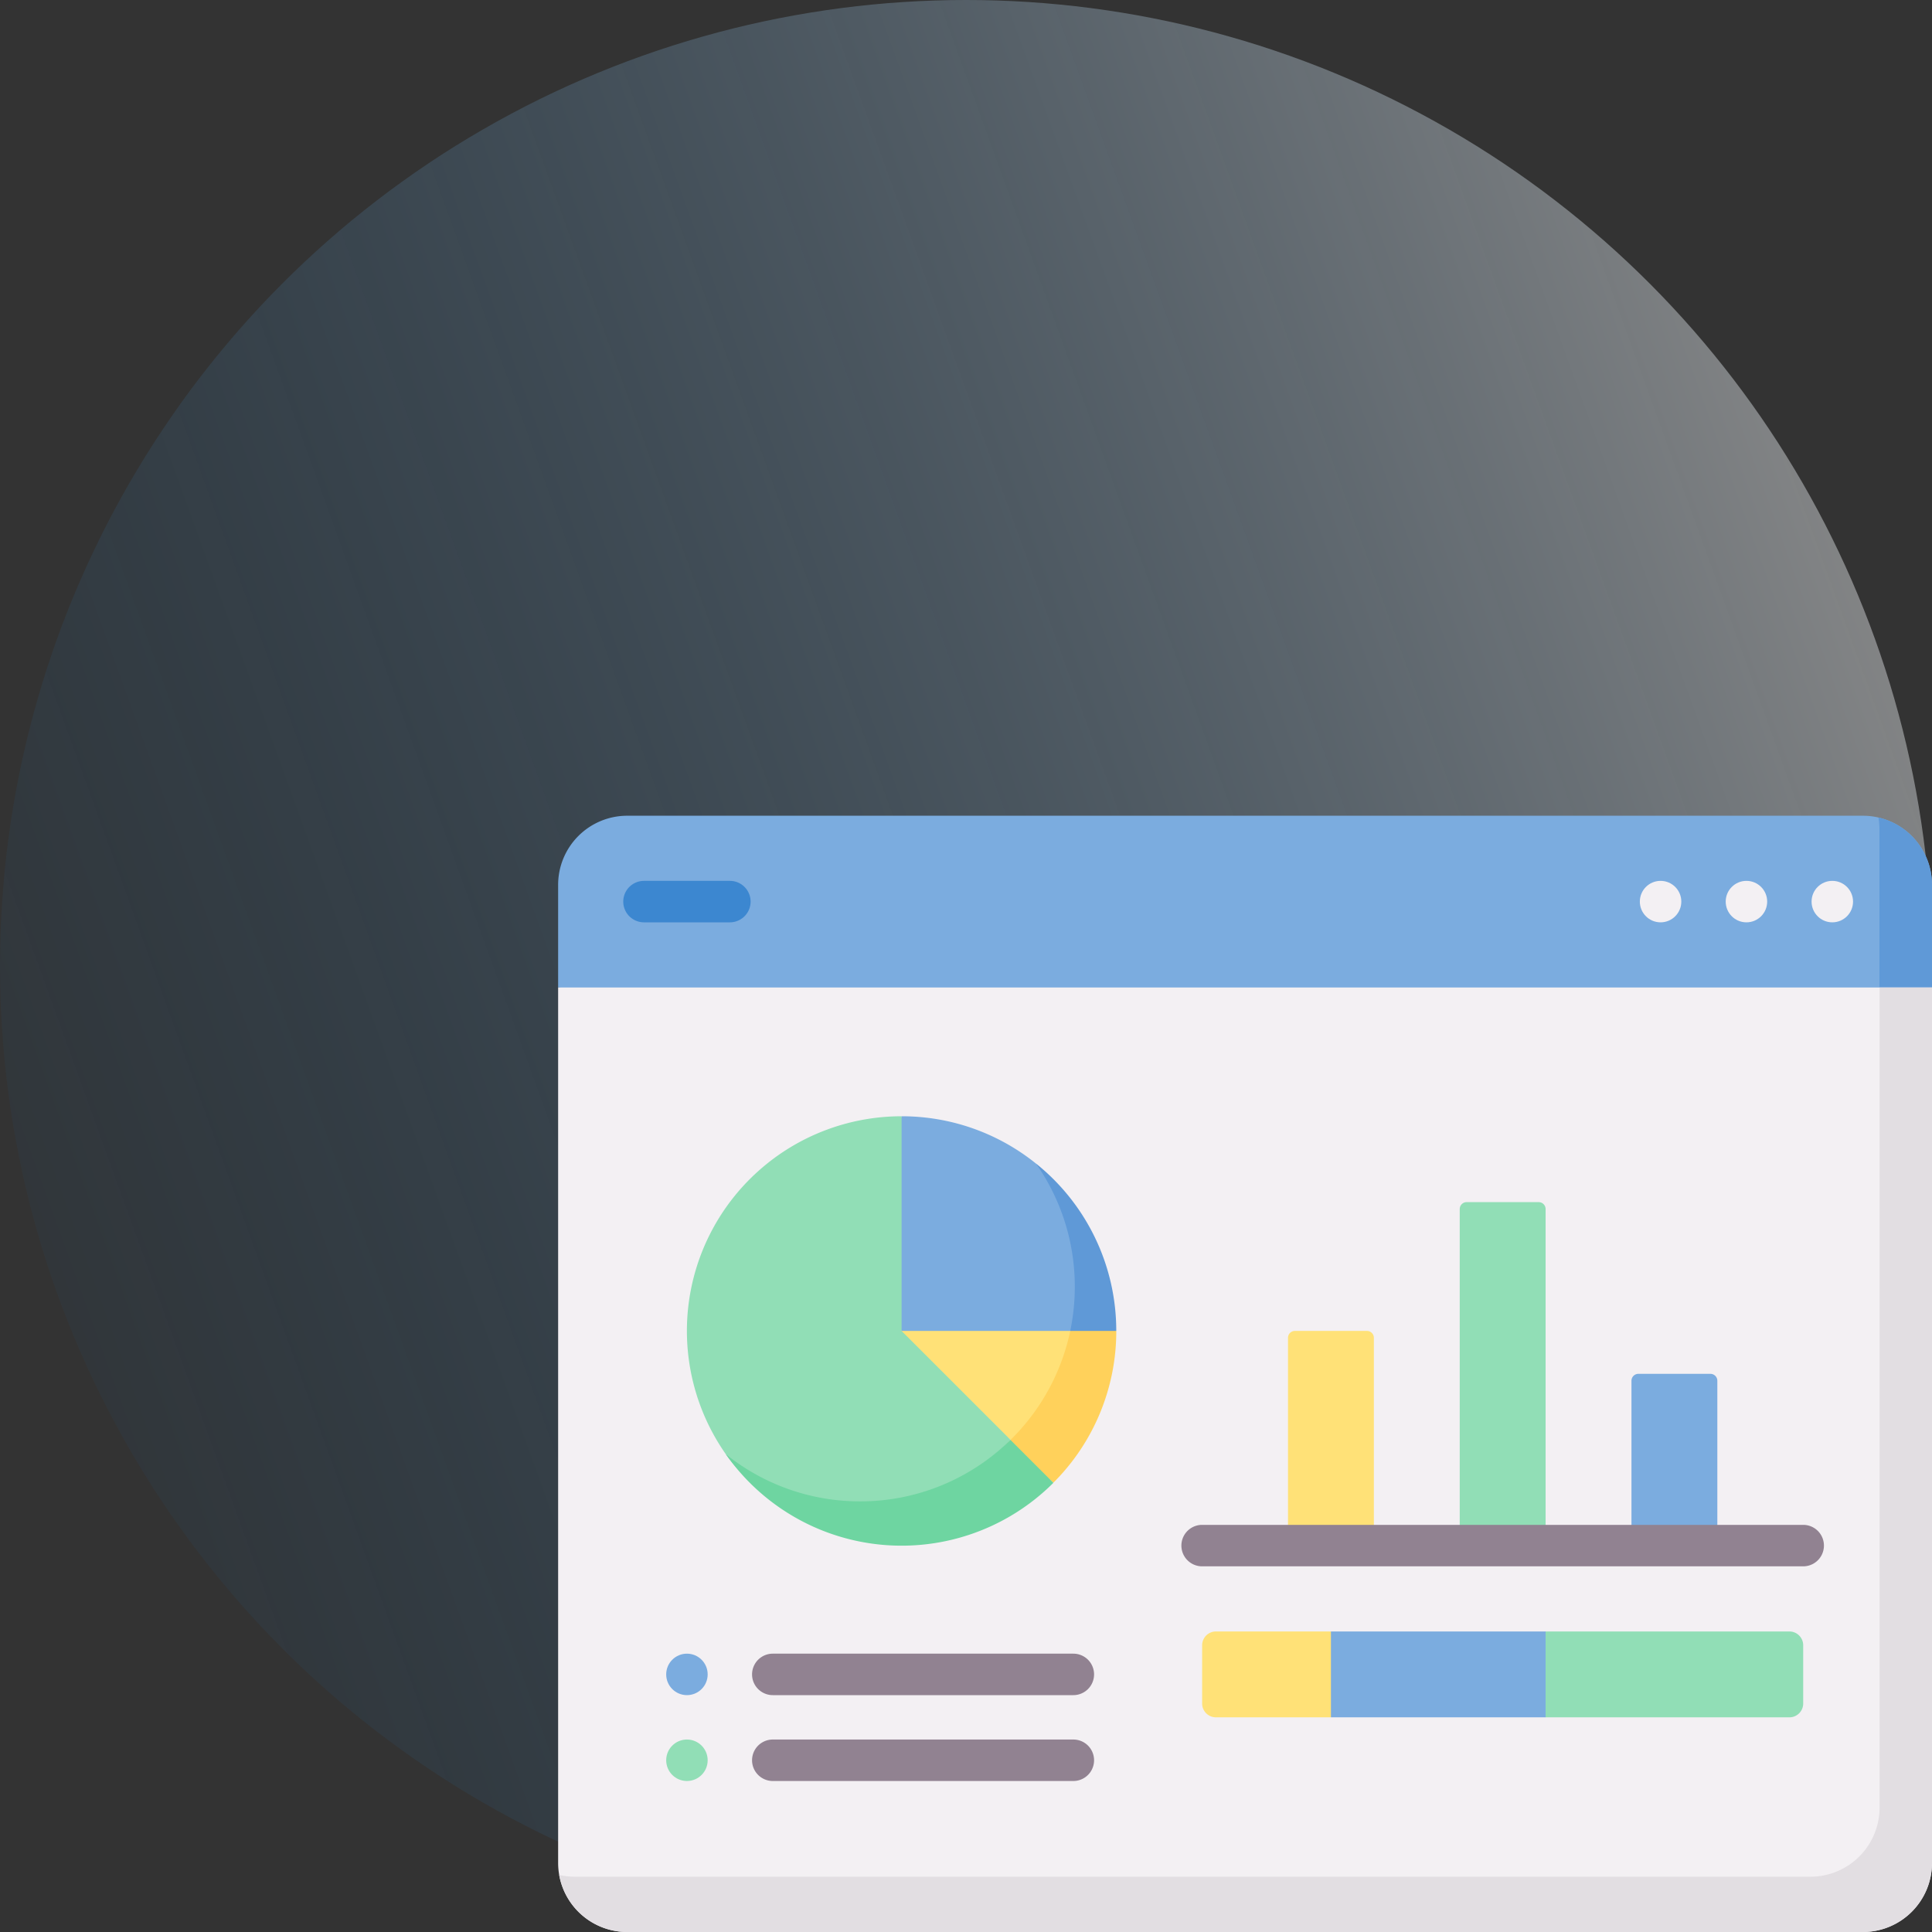 <svg xmlns="http://www.w3.org/2000/svg" xmlns:xlink="http://www.w3.org/1999/xlink" width="90" height="90" viewBox="0 0 90 90">
  <rect x="0" y="0" width="90" height="90" fill="#333333" stroke="none"/>
  <defs>
    <clipPath id="clip-path">
      <rect id="Rectangle_4626" data-name="Rectangle 4626" width="90" height="90"/>
    </clipPath>
    <linearGradient id="linear-gradient" x1="0.974" y1="0.238" x2="-0.052" y2="0.609" gradientUnits="objectBoundingBox">
      <stop offset="0" stop-color="#fff"/>
      <stop offset="1" stop-color="#006bc0" stop-opacity="0.071"/>
    </linearGradient>
  </defs>
  <g id="aws-data-analytics" clip-path="url(#clip-path)">
    <g id="_1" data-name="1">
      <g id="Group_7613" data-name="Group 7613">
        <circle id="Ellipse_376" data-name="Ellipse 376" cx="45" cy="45" r="45" opacity="0.42" fill="url(#linear-gradient)"/>
      </g>
      <g id="dashboard" transform="translate(26 -10)">
        <path id="Path_54632" data-name="Path 54632" d="M64,51.219A3.219,3.219,0,0,0,60.781,48H3.219A3.219,3.219,0,0,0,0,51.219V56l32,2,32-2Z" transform="translate(0)" fill="#7bacdf"/>
        <path id="Path_54633" data-name="Path 54633" d="M492.035,48.653a3.241,3.241,0,0,1,.049.562v7.509l2.447-.153V51.791A3.221,3.221,0,0,0,492.035,48.653Z" transform="translate(-430.531 -0.571)" fill="#5f99d7"/>
        <path id="Path_54634" data-name="Path 54634" d="M0,112v40.781A3.219,3.219,0,0,0,3.219,156H60.781A3.219,3.219,0,0,0,64,152.781V112Z" transform="translate(0 -56)" fill="#f3f0f3"/>
        <path id="Path_54635" data-name="Path 54635" d="M61.9,112v38.205a3.219,3.219,0,0,1-3.219,3.219H1.116a3.231,3.231,0,0,1-.724-.082A3.22,3.22,0,0,0,3.562,156H61.124a3.219,3.219,0,0,0,3.219-3.219V112Z" transform="translate(-0.343 -56)" fill="#e2dee2"/>
        <path id="Path_54636" data-name="Path 54636" d="M29.24,74.206h-4a.966.966,0,0,1,0-1.932h4a.966.966,0,0,1,0,1.932Z" transform="translate(-21.24 -21.24)" fill="#3c87d0"/>
        <g id="Group_72069" data-name="Group 72069" transform="translate(58.39 51.034)">
          <g id="Group_72068" data-name="Group 72068">
            <g id="Group_72067" data-name="Group 72067">
              <circle id="Ellipse_990" data-name="Ellipse 990" cx="0.966" cy="0.966" r="0.966" fill="#f3f0f3"/>
            </g>
          </g>
        </g>
        <g id="Group_72073" data-name="Group 72073" transform="translate(54.39 51.034)">
          <g id="Group_72072" data-name="Group 72072">
            <g id="Group_72071" data-name="Group 72071">
              <g id="Group_72070" data-name="Group 72070">
                <circle id="Ellipse_991" data-name="Ellipse 991" cx="0.966" cy="0.966" r="0.966" fill="#f3f0f3"/>
              </g>
            </g>
          </g>
        </g>
        <g id="Group_72077" data-name="Group 72077" transform="translate(50.39 51.034)">
          <g id="Group_72076" data-name="Group 72076">
            <g id="Group_72075" data-name="Group 72075">
              <g id="Group_72074" data-name="Group 72074">
                <circle id="Ellipse_992" data-name="Ellipse 992" cx="0.966" cy="0.966" r="0.966" fill="#f3f0f3"/>
              </g>
            </g>
          </g>
        </g>
        <path id="Path_54637" data-name="Path 54637" d="M96,224l9.075,7.075c2.361-1,3.28-1.884,2.781-5.075Z" transform="translate(-84 -154)" fill="#ffe177"/>
        <path id="Path_54638" data-name="Path 54638" d="M170.014,237.616a9.981,9.981,0,0,1-3.042,5.567l2.2,1.8a9.969,9.969,0,0,0,2.929-7.071Z" transform="translate(-146.1 -165.914)" fill="#ffd15b"/>
        <path id="Path_54639" data-name="Path 54639" d="M121.856,170c3.253-2.852-1.6-7.8-1.6-7.8A9.957,9.957,0,0,0,114,160l-2,6,2,4Z" transform="translate(-98 -98)" fill="#7bacdf"/>
        <path id="Path_54640" data-name="Path 54640" d="M58,160a10,10,0,0,0-8.19,15.74c1.809,2.576,4.927,3.294,8.314,3.294,2.761,0,3.141-2.15,4.951-3.959L58,170Z" transform="translate(-42 -98)" fill="#91deb6"/>
        <path id="Path_54641" data-name="Path 54641" d="M179.875,183.339a10.044,10.044,0,0,1-.212,2.06h2.144a9.981,9.981,0,0,0-3.742-7.8A9.954,9.954,0,0,1,179.875,183.339Z" transform="translate(-155.807 -113.399)" fill="#5f99d7"/>
        <path id="Path_54642" data-name="Path 54642" d="M68.74,283.464a9.958,9.958,0,0,1-6.258-2.2A10,10,0,0,0,77.743,282.6l-2-2A9.968,9.968,0,0,1,68.74,283.464Z" transform="translate(-54.672 -203.524)" fill="#6ed5a1"/>
        <path id="Path_54643" data-name="Path 54643" d="M275.679,250h-3.356a.322.322,0,0,1-.322-.322v-9.356a.322.322,0,0,1,.322-.322h3.356a.322.322,0,0,1,.322.322v9.356A.322.322,0,0,1,275.679,250Z" transform="translate(-238.001 -168.001)" fill="#ffe177"/>
        <path id="Path_54644" data-name="Path 54644" d="M339.679,208h-3.356a.322.322,0,0,1-.322-.322V192.322a.322.322,0,0,1,.322-.322h3.356a.322.322,0,0,1,.322.322v15.356A.322.322,0,0,1,339.679,208Z" transform="translate(-294.001 -126)" fill="#91deb6"/>
        <path id="Path_54645" data-name="Path 54645" d="M403.679,264h-3.356a.322.322,0,0,1-.322-.322v-7.356a.322.322,0,0,1,.322-.322h3.356a.322.322,0,0,1,.322.322v7.356A.322.322,0,0,1,403.679,264Z" transform="translate(-350.001 -182.001)" fill="#7bacdf"/>
        <path id="Path_54646" data-name="Path 54646" d="M240.644,352a.644.644,0,0,0-.644.644v2.712a.644.644,0,0,0,.644.644H246l2-2-2-2Z" transform="translate(-210 -266)" fill="#ffe177"/>
        <path id="Path_54647" data-name="Path 54647" d="M365.356,352H354l-2,2,2,2h11.356a.644.644,0,0,0,.644-.644v-2.712A.644.644,0,0,0,365.356,352Z" transform="translate(-308 -266)" fill="#91deb6"/>
        <path id="Path_54648" data-name="Path 54648" d="M288,352h10v4H288Z" transform="translate(-252 -266)" fill="#7bacdf"/>
        <g id="Group_72078" data-name="Group 72078" transform="translate(9.034 81.034)">
          <path id="Path_54649" data-name="Path 54649" d="M261.24,314.206h-28a.966.966,0,0,1,0-1.932h28a.966.966,0,0,1,0,1.932Z" transform="translate(-212.274 -312.274)" fill="#918291"/>
          <path id="Path_54650" data-name="Path 54650" d="M87.24,362.206h-14a.966.966,0,0,1,0-1.932h14a.966.966,0,0,1,0,1.932Z" transform="translate(-72.274 -354.274)" fill="#918291"/>
          <path id="Path_54651" data-name="Path 54651" d="M87.24,394.206h-14a.966.966,0,0,1,0-1.932h14a.966.966,0,0,1,0,1.932Z" transform="translate(-72.274 -382.274)" fill="#918291"/>
        </g>
        <g id="Group_72081" data-name="Group 72081" transform="translate(5.034 87.034)">
          <g id="Group_72080" data-name="Group 72080">
            <g id="Group_72079" data-name="Group 72079">
              <circle id="Ellipse_993" data-name="Ellipse 993" cx="0.966" cy="0.966" r="0.966" fill="#7bacdf"/>
            </g>
          </g>
        </g>
        <g id="Group_72084" data-name="Group 72084" transform="translate(5.034 91.034)">
          <g id="Group_72083" data-name="Group 72083">
            <g id="Group_72082" data-name="Group 72082">
              <circle id="Ellipse_994" data-name="Ellipse 994" cx="0.966" cy="0.966" r="0.966" fill="#91deb6"/>
            </g>
          </g>
        </g>
      </g>
    </g>
  </g>
</svg>
